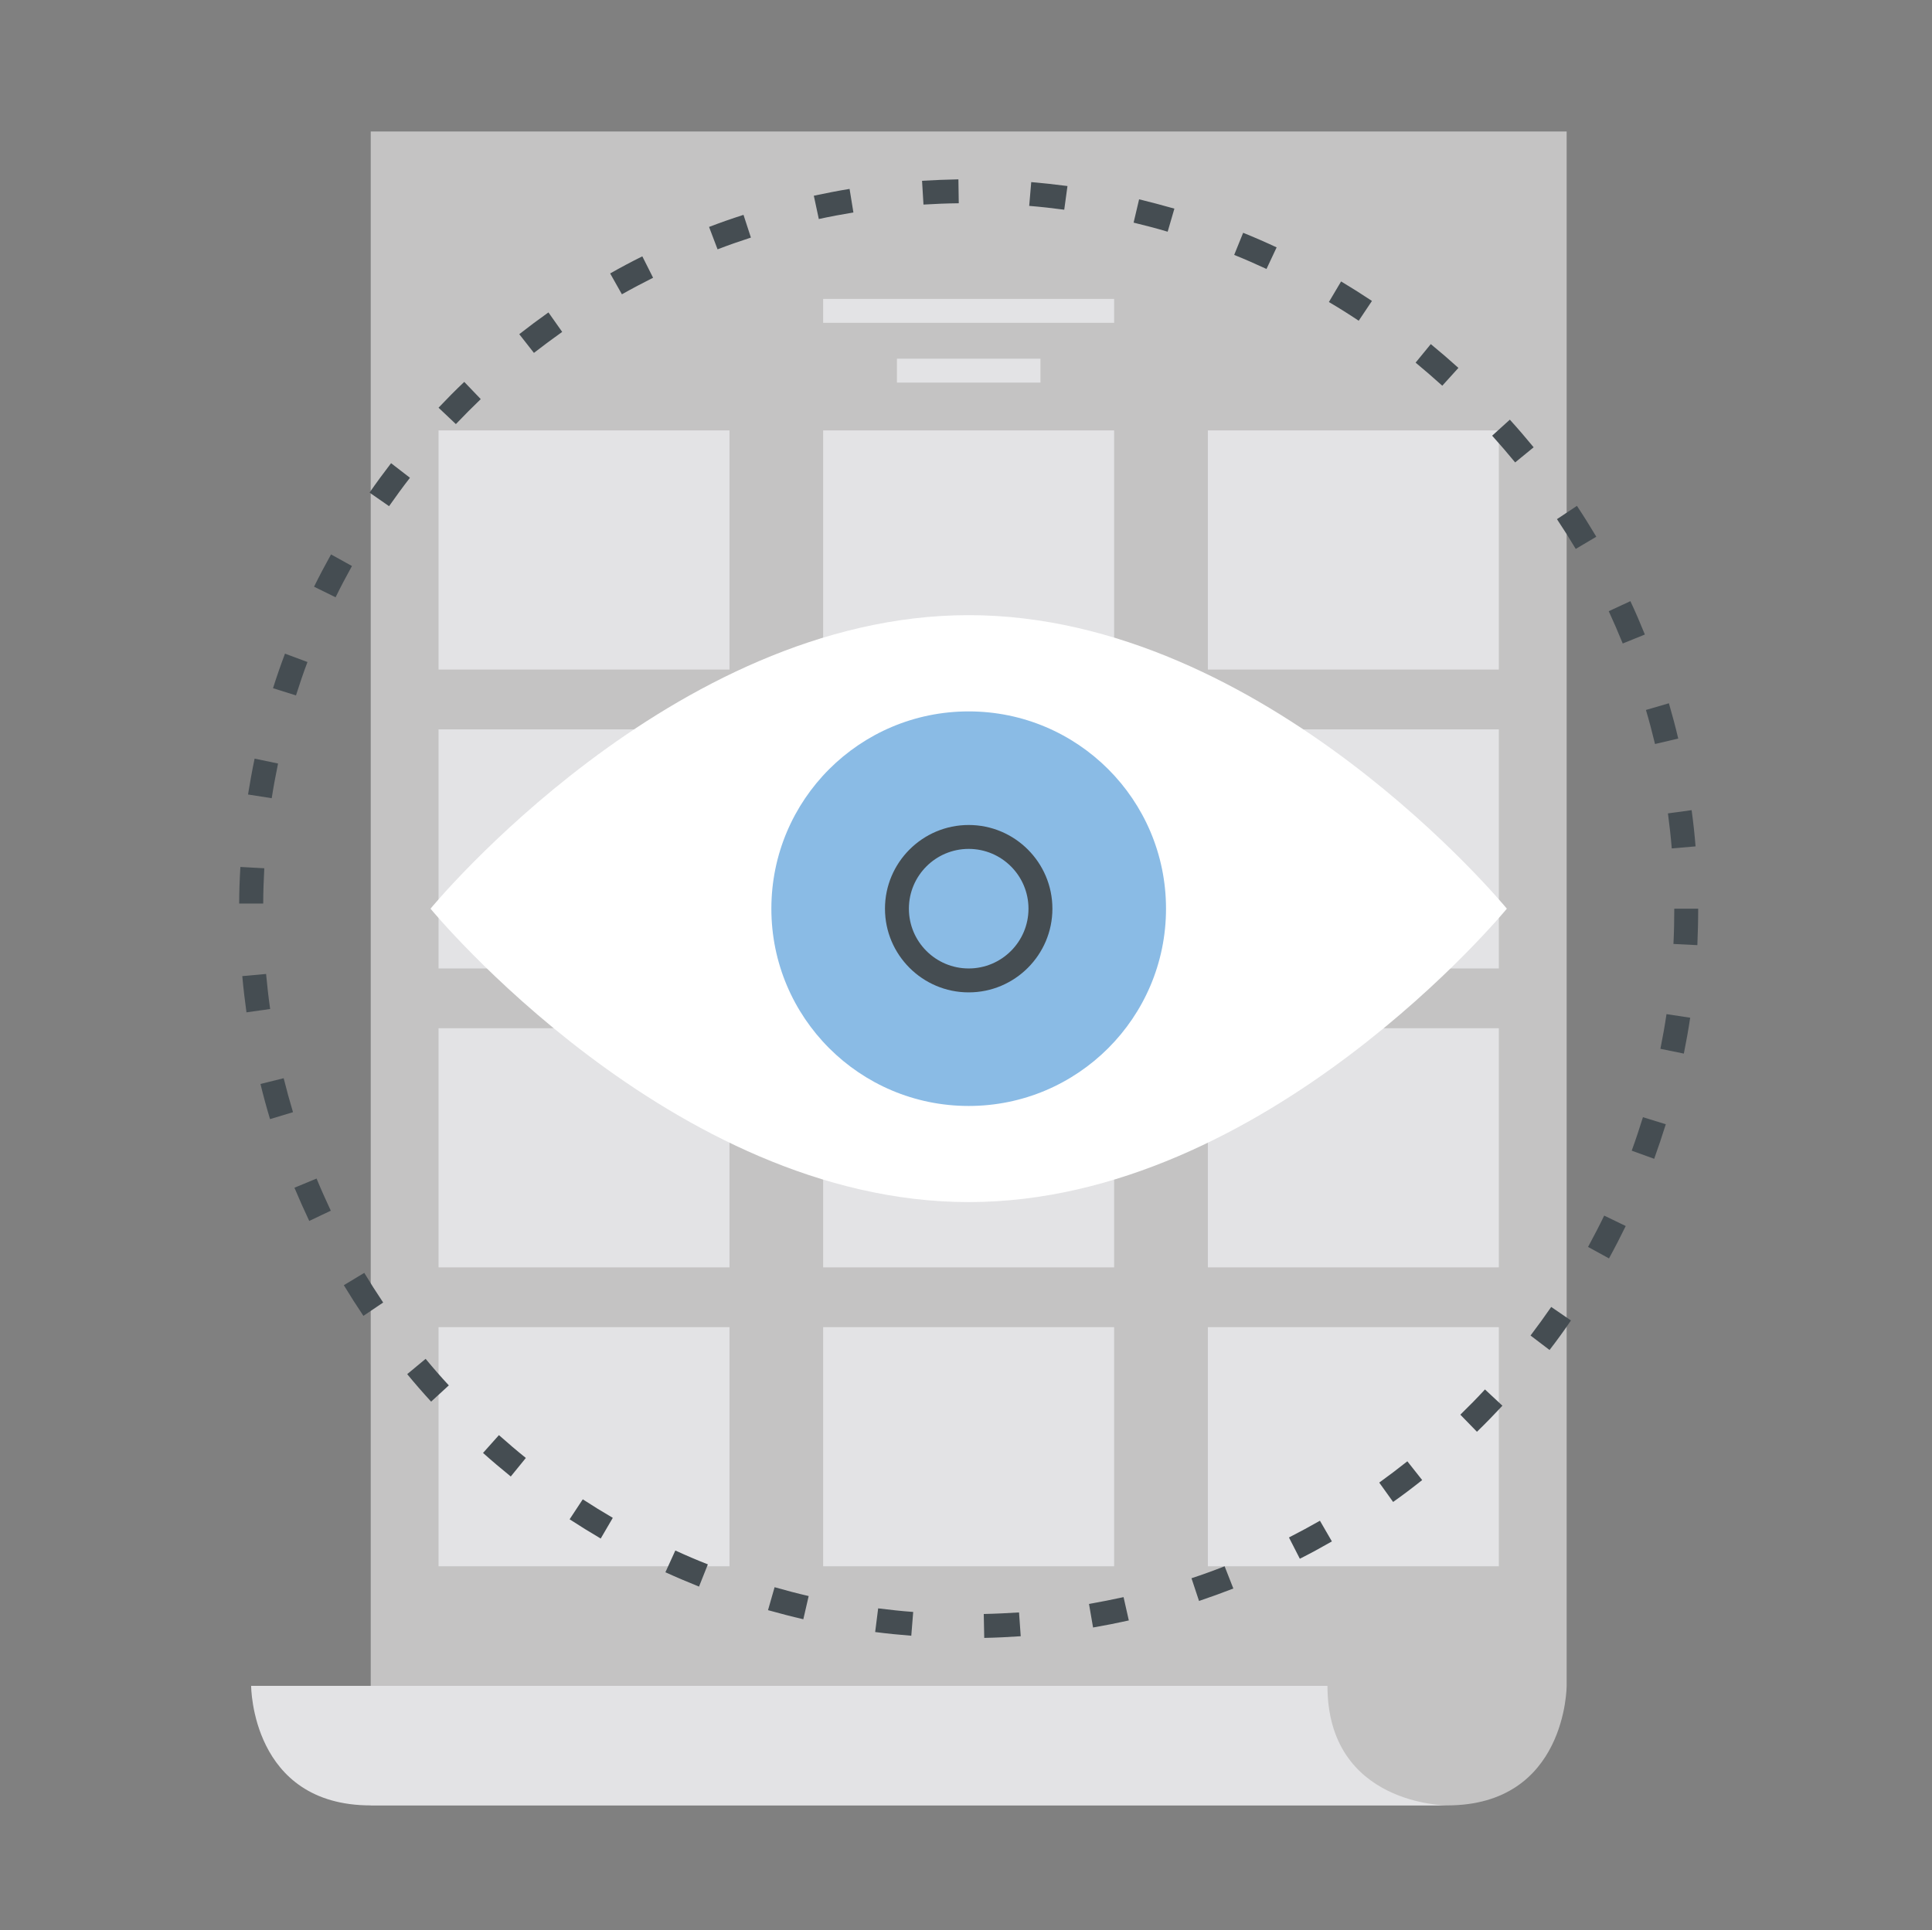 <?xml version="1.0" encoding="UTF-8"?><svg id="uuid-3b106457-dab5-41e4-99f0-3f3d366def6e" xmlns="http://www.w3.org/2000/svg" viewBox="0 0 161.55 161.42"><rect x="0" y="0" width="161.55" height="161.42" fill="#808080" stroke="none"/><defs><style>.uuid-87ced262-9902-4d8e-82ee-18b2fd8b5cc2{fill:#8abbe5;}.uuid-8ecd340a-28ea-48ac-91b1-691a7cf455a1{fill:#fff;}.uuid-174b570d-099a-416e-a39a-d2544d4052e4{fill:#454d52;}.uuid-93a00d86-665c-49d5-af61-88a52bc1cf0f{fill:none;}.uuid-81a99cc6-5c06-479d-800c-9ace921b9918{fill:#c4c3c3;}.uuid-5e2415b0-7641-48ca-9cf4-501e996ff822{fill:#e3e3e5;}</style></defs><g id="uuid-0399183a-f146-4b3b-af01-2343738c238f"><path class="uuid-81a99cc6-5c06-479d-800c-9ace921b9918" d="M121,151H31V11h100v130s0,10-10,10Z"/><path class="uuid-5e2415b0-7641-48ca-9cf4-501e996ff822" d="M21,141s0,10,10,10h90s-10,0-10-10H21Z"/><rect class="uuid-5e2415b0-7641-48ca-9cf4-501e996ff822" x="36.67" y="36" width="24.33" height="20"/><rect class="uuid-5e2415b0-7641-48ca-9cf4-501e996ff822" x="68.83" y="36" width="24.33" height="20"/><rect class="uuid-5e2415b0-7641-48ca-9cf4-501e996ff822" x="101" y="36" width="24.33" height="20"/><rect class="uuid-5e2415b0-7641-48ca-9cf4-501e996ff822" x="36.67" y="61" width="24.33" height="20"/><rect class="uuid-5e2415b0-7641-48ca-9cf4-501e996ff822" x="68.83" y="61" width="24.33" height="20"/><rect class="uuid-5e2415b0-7641-48ca-9cf4-501e996ff822" x="101" y="61" width="24.33" height="20"/><rect class="uuid-5e2415b0-7641-48ca-9cf4-501e996ff822" x="36.67" y="86" width="24.33" height="20"/><rect class="uuid-5e2415b0-7641-48ca-9cf4-501e996ff822" x="68.83" y="86" width="24.33" height="20"/><rect class="uuid-5e2415b0-7641-48ca-9cf4-501e996ff822" x="101" y="86" width="24.33" height="20"/><rect class="uuid-5e2415b0-7641-48ca-9cf4-501e996ff822" x="36.67" y="111" width="24.33" height="20"/><rect class="uuid-5e2415b0-7641-48ca-9cf4-501e996ff822" x="68.83" y="111" width="24.33" height="20"/><rect class="uuid-5e2415b0-7641-48ca-9cf4-501e996ff822" x="101" y="111" width="24.33" height="20"/><path class="uuid-174b570d-099a-416e-a39a-d2544d4052e4" d="M82.3,136.99l-.04-2c.98-.02,1.97-.07,2.95-.13l.14,1.99c-1.01.07-2.03.12-3.04.14ZM76.21,136.81c-1.01-.08-2.03-.18-3.03-.31l.25-1.98c.97.12,1.96.23,2.93.3l-.16,1.99ZM91.4,136.12l-.34-1.97c.96-.17,1.93-.36,2.89-.57l.44,1.95c-.99.22-2,.42-2.99.59ZM67.17,135.43c-.99-.23-1.98-.49-2.95-.76l.55-1.92c.94.27,1.9.52,2.85.74l-.45,1.95ZM100.26,133.9l-.63-1.9c.92-.3,1.85-.64,2.77-1l.73,1.86c-.95.37-1.92.72-2.87,1.04ZM58.45,132.7c-.94-.38-1.89-.78-2.81-1.2l.83-1.82c.89.41,1.8.8,2.72,1.16l-.74,1.86ZM108.69,130.37l-.91-1.78c.88-.45,1.75-.92,2.59-1.4l1,1.73c-.87.5-1.77.99-2.68,1.45ZM50.23,128.68c-.87-.51-1.74-1.05-2.6-1.61l1.1-1.67c.83.54,1.67,1.06,2.51,1.55l-1.01,1.73ZM116.49,125.62l-1.16-1.62c.79-.57,1.58-1.17,2.35-1.78l1.24,1.57c-.79.63-1.61,1.25-2.43,1.83ZM42.71,123.49c-.79-.64-1.57-1.3-2.32-1.97l1.33-1.49c.73.65,1.48,1.29,2.25,1.91l-1.26,1.55ZM123.5,119.75l-1.39-1.43c.71-.69,1.4-1.39,2.06-2.11l1.46,1.36c-.69.74-1.4,1.47-2.13,2.18ZM36.05,117.23c-.69-.75-1.36-1.52-2-2.3l1.54-1.28c.62.75,1.27,1.5,1.94,2.22l-1.47,1.35ZM129.57,112.91l-1.59-1.21c.59-.78,1.17-1.58,1.73-2.39l1.65,1.13c-.57.84-1.17,1.67-1.79,2.47ZM30.39,110.06c-.57-.85-1.12-1.71-1.64-2.57l1.71-1.03c.5.83,1.03,1.66,1.58,2.48l-1.66,1.12ZM134.54,105.25l-1.75-.96c.47-.87.93-1.75,1.35-2.62l1.8.87c-.44.9-.91,1.82-1.4,2.71ZM25.86,102.12c-.43-.91-.85-1.85-1.24-2.78l1.85-.77c.37.9.78,1.81,1.19,2.69l-1.81.86ZM138.32,96.92l-1.88-.68c.34-.93.65-1.87.94-2.8l1.91.59c-.3.96-.63,1.94-.97,2.89ZM22.58,93.6c-.29-.96-.56-1.95-.8-2.94l1.94-.48c.24.96.5,1.91.78,2.84l-1.92.58ZM140.8,88.12l-1.96-.4c.19-.96.37-1.93.51-2.9l1.98.3c-.15,1-.33,2.01-.53,3ZM20.61,84.67c-.14-1-.26-2.02-.35-3.03l1.99-.18c.09.97.2,1.96.34,2.93l-1.98.28ZM141.93,79.05l-2-.1c.05-.97.07-1.96.07-2.95h2c0,1.02-.03,2.04-.07,3.05ZM22,75.57h-2c0-1.02.04-2.04.1-3.06l2,.11c-.05.98-.09,1.98-.09,2.95ZM139.79,70.96c-.08-.97-.19-1.95-.32-2.93l1.98-.27c.14,1.01.25,2.03.33,3.03l-1.99.17ZM22.72,66.76l-1.98-.31c.16-.99.34-2,.55-3l1.96.41c-.2.97-.38,1.94-.53,2.9ZM138.39,62.23c-.23-.95-.48-1.91-.76-2.85l1.92-.56c.28.97.55,1.96.78,2.95l-1.95.46ZM24.74,58.16l-1.91-.6c.3-.96.64-1.93,1-2.89l1.88.7c-.35.93-.67,1.87-.96,2.79ZM135.69,53.82c-.37-.91-.76-1.81-1.17-2.7l1.81-.84c.43.91.83,1.85,1.21,2.79l-1.85.75ZM28.05,49.95l-1.79-.88c.45-.91.93-1.82,1.42-2.7l1.75.97c-.47.85-.94,1.73-1.37,2.62ZM131.76,45.91c-.5-.84-1.03-1.68-1.57-2.49l1.67-1.11c.56.84,1.1,1.71,1.62,2.58l-1.72,1.02ZM32.54,42.34l-1.64-1.14c.58-.84,1.19-1.66,1.8-2.46l1.58,1.22c-.6.77-1.18,1.57-1.75,2.38ZM126.69,38.67c-.62-.75-1.26-1.5-1.92-2.23l1.48-1.34c.68.75,1.35,1.53,1.99,2.31l-1.55,1.27ZM38.12,35.47l-1.45-1.37c.69-.73,1.41-1.46,2.15-2.16l1.38,1.44c-.71.68-1.41,1.39-2.08,2.09ZM120.6,32.26c-.72-.65-1.47-1.3-2.23-1.93l1.27-1.55c.79.65,1.57,1.32,2.31,1.99l-1.34,1.48ZM44.65,29.52l-1.23-1.57c.79-.62,1.61-1.23,2.44-1.82l1.15,1.63c-.8.57-1.6,1.16-2.37,1.76ZM113.62,26.83c-.81-.54-1.65-1.07-2.5-1.57l1.02-1.72c.87.52,1.74,1.07,2.58,1.63l-1.11,1.66ZM52,24.61l-.98-1.74c.88-.5,1.78-.98,2.69-1.43l.9,1.79c-.87.44-1.75.9-2.6,1.38ZM105.91,22.5c-.88-.41-1.79-.81-2.71-1.18l.75-1.85c.94.38,1.88.79,2.8,1.22l-.85,1.81ZM60,20.85l-.71-1.87c.94-.36,1.91-.7,2.88-1.01l.62,1.9c-.93.3-1.87.63-2.78.98ZM97.64,19.38c-.94-.28-1.9-.53-2.85-.76l.46-1.95c.98.24,1.97.5,2.95.78l-.56,1.92ZM68.47,18.33l-.42-1.96c.99-.21,2-.41,2.99-.57l.32,1.97c-.96.16-1.94.34-2.9.55ZM88.99,17.54c-.96-.13-1.95-.24-2.93-.32l.17-1.99c1.02.09,2.03.2,3.03.33l-.27,1.98ZM77.22,17.12l-.12-2c1.01-.06,2.03-.1,3.04-.12l.03,2c-.98.01-1.97.05-2.95.11Z"/><path class="uuid-8ecd340a-28ea-48ac-91b1-691a7cf455a1" d="M126,76s-20.15,24.54-45,24.54-45-24.54-45-24.54c0,0,20.15-24.55,45-24.55s45,24.55,45,24.55Z"/><circle class="uuid-87ced262-9902-4d8e-82ee-18b2fd8b5cc2" cx="81" cy="76" r="16.5"/><path class="uuid-174b570d-099a-416e-a39a-d2544d4052e4" d="M81,83c-3.86,0-7-3.14-7-7s3.14-7,7-7,7,3.14,7,7-3.14,7-7,7ZM81,71c-2.76,0-5,2.24-5,5s2.24,5,5,5,5-2.24,5-5-2.24-5-5-5Z"/><rect class="uuid-5e2415b0-7641-48ca-9cf4-501e996ff822" x="68.83" y="25" width="24.33" height="2"/><rect class="uuid-5e2415b0-7641-48ca-9cf4-501e996ff822" x="75" y="30" width="12" height="2"/><rect class="uuid-93a00d86-665c-49d5-af61-88a52bc1cf0f" width="161.55" height="161.42"/></g></svg>